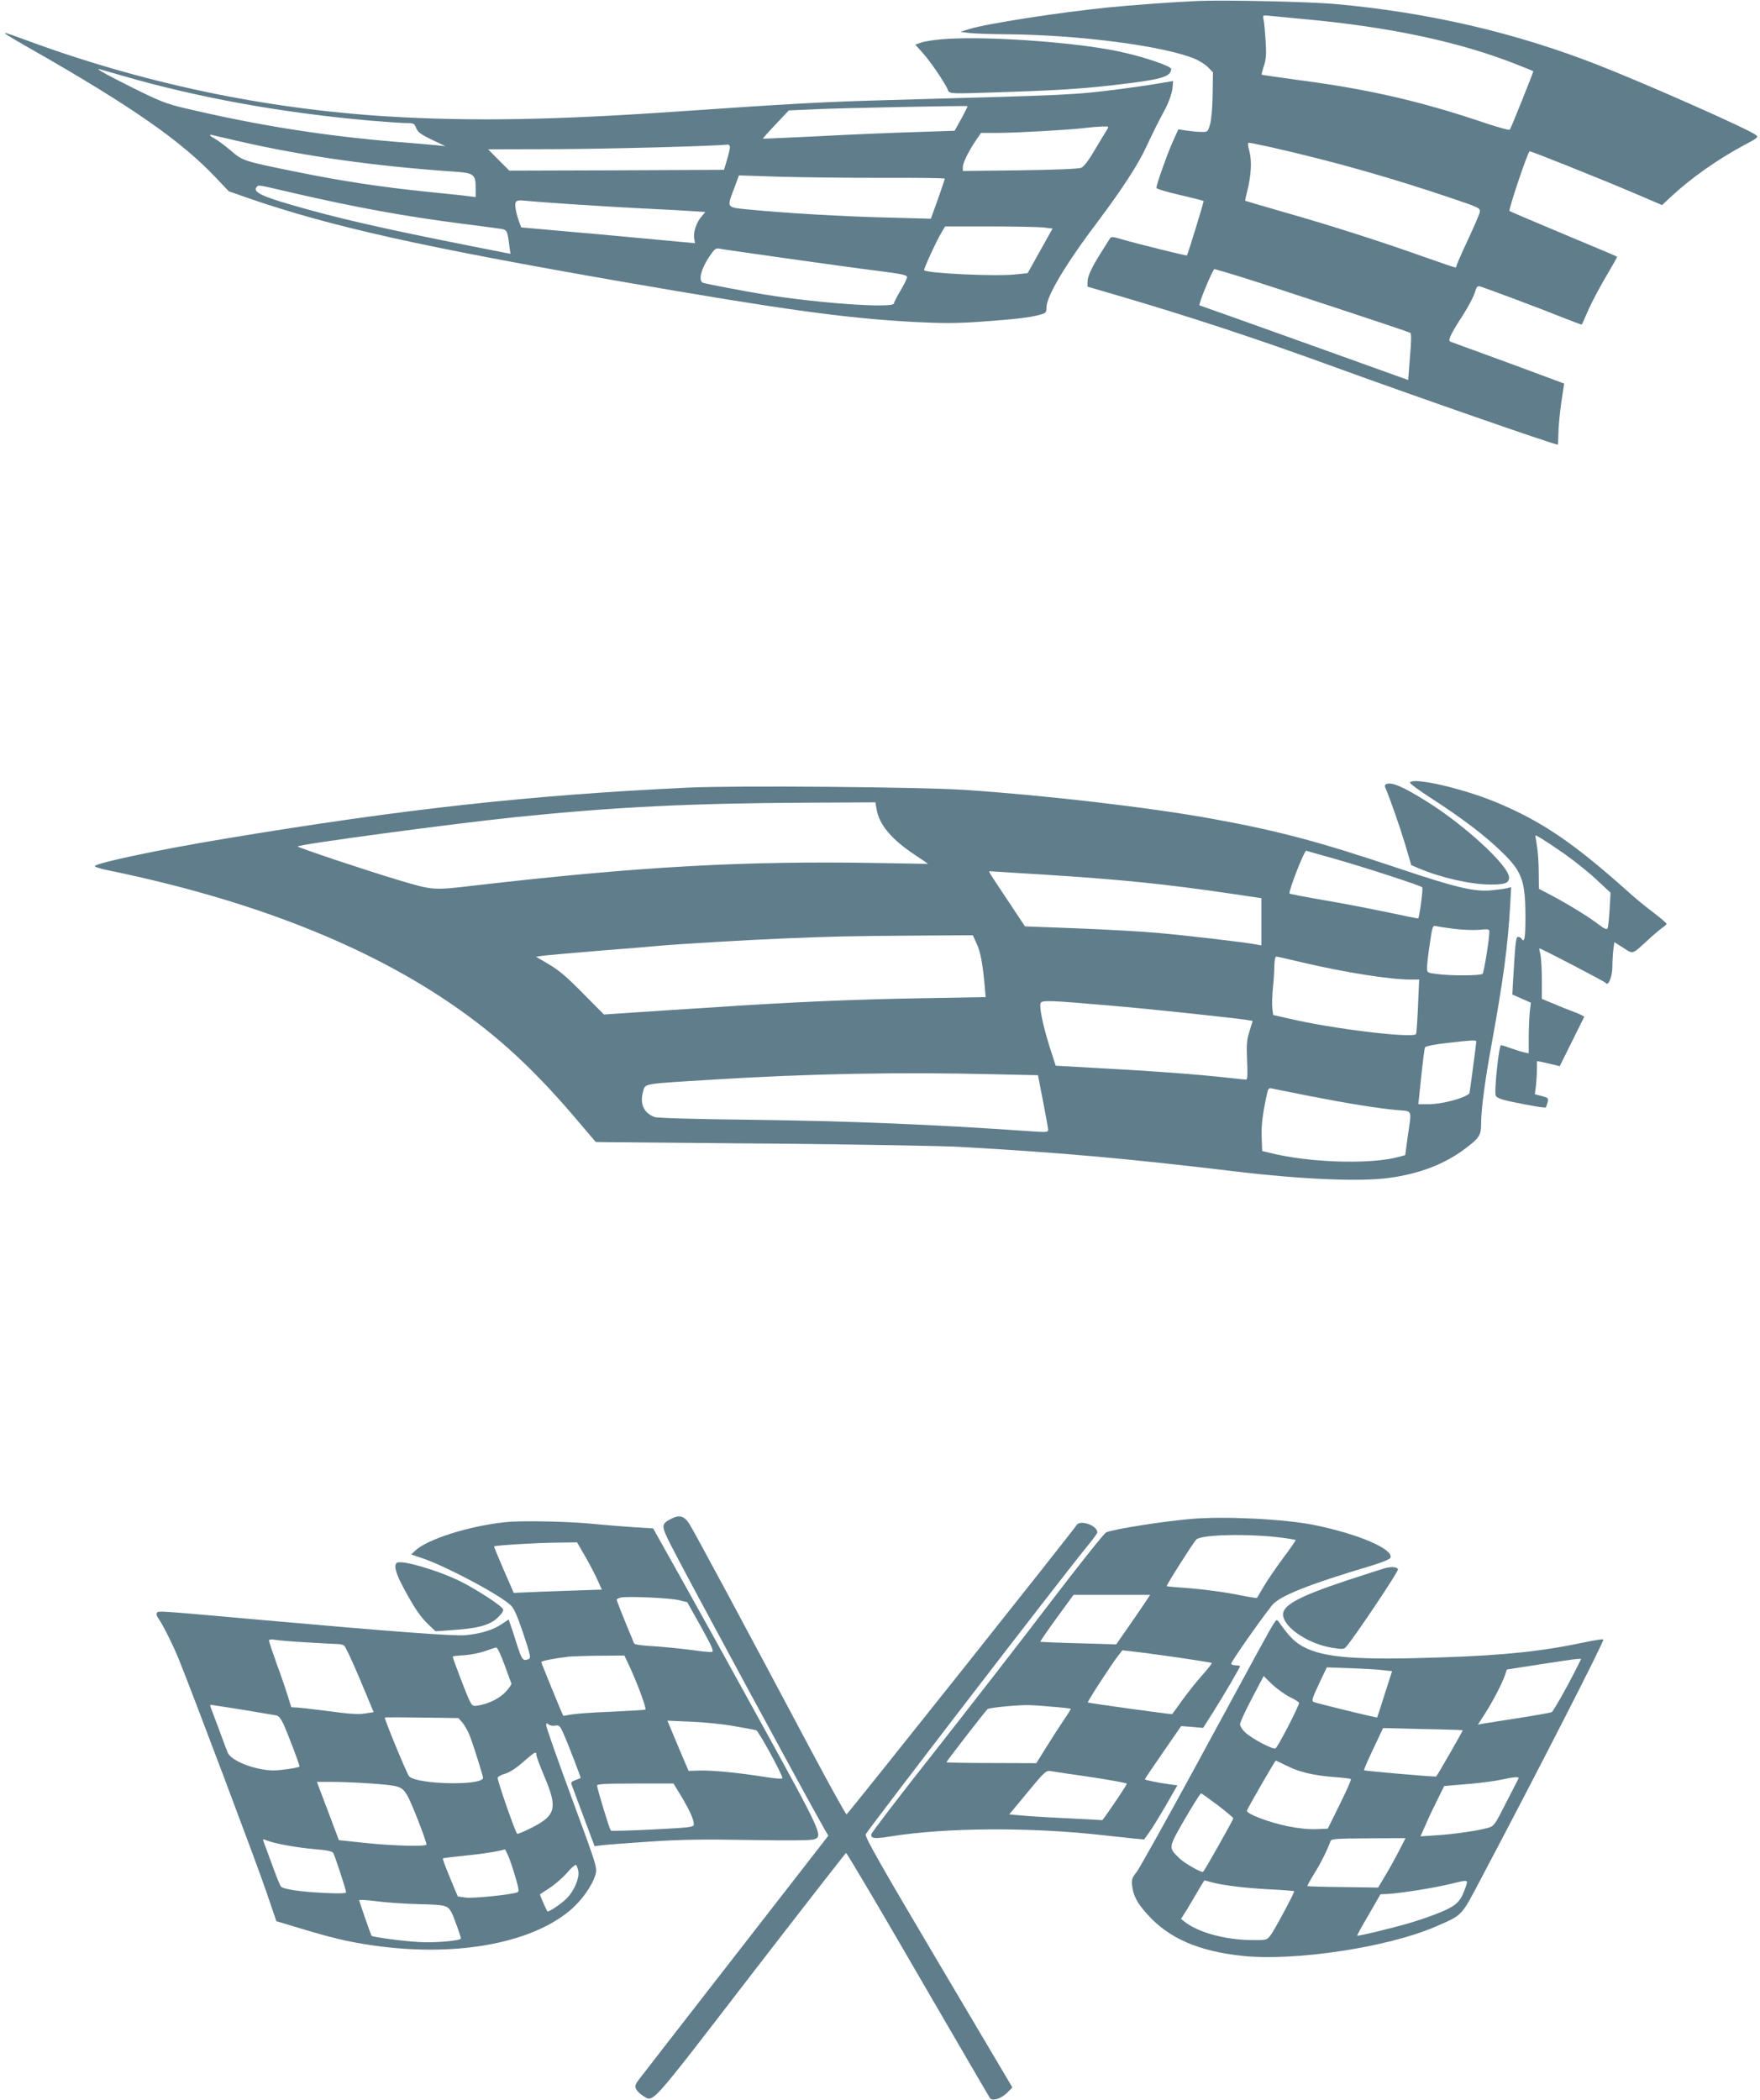 <?xml version="1.0" standalone="no"?>
<!DOCTYPE svg PUBLIC "-//W3C//DTD SVG 20010904//EN"
 "http://www.w3.org/TR/2001/REC-SVG-20010904/DTD/svg10.dtd">
<svg version="1.0" xmlns="http://www.w3.org/2000/svg"
 width="1073pt" height="1280pt" viewBox="0 0 1073 1280"
 preserveAspectRatio="xMidYMid meet">
<g transform="translate(0,1280) scale(0.1,-0.1)"
fill="#607d8b" stroke="none">
<path d="M7300 12794 c-159 -7 -411 -26 -550 -40 -297 -30 -739 -99 -840 -131
l-55 -17 55 -7 c30 -4 134 -7 230 -8 438 -3 964 -72 1148 -151 27 -12 63 -35
78 -51 l29 -30 -2 -132 c-1 -79 -7 -152 -15 -182 -14 -49 -15 -50 -54 -49 -21
0 -62 4 -90 8 l-50 8 -33 -73 c-34 -75 -101 -264 -101 -284 0 -6 64 -25 142
-43 79 -18 144 -35 146 -37 3 -2 -96 -325 -102 -332 -3 -3 -310 73 -391 97
-64 19 -71 19 -80 4 -5 -9 -28 -44 -49 -78 -58 -91 -86 -150 -86 -184 l0 -29
178 -52 c440 -129 855 -265 1337 -441 467 -170 1329 -470 1352 -470 2 0 3 30
4 68 0 37 8 120 17 186 l18 118 -26 10 c-84 32 -434 161 -652 240 -26 9 -27
11 -14 41 7 18 40 74 74 125 33 52 66 114 73 138 11 37 16 43 34 38 44 -14
368 -135 489 -184 71 -28 129 -50 130 -48 1 2 19 42 40 90 21 48 70 140 108
204 38 64 68 117 66 119 -4 4 -28 14 -367 156 -156 65 -286 121 -288 123 -8 7
107 348 122 364 4 4 453 -176 654 -262 l154 -66 51 48 c123 115 287 231 452
319 81 43 86 47 68 61 -47 36 -668 311 -964 427 -510 199 -1036 320 -1605 371
-163 14 -678 25 -835 18z m645 -110 c532 -48 965 -141 1320 -284 44 -17 81
-33 83 -34 2 -3 -133 -340 -143 -356 -3 -5 -65 12 -138 36 -407 138 -725 211
-1172 269 -110 15 -201 28 -203 30 -2 1 4 26 14 54 13 41 15 72 10 149 -3 53
-8 111 -12 129 -6 31 -6 31 32 27 22 -2 116 -11 209 -20z m-184 -784 c364 -83
699 -177 1074 -303 181 -61 190 -65 187 -88 -2 -13 -35 -90 -73 -171 -38 -81
-69 -152 -69 -158 0 -5 -4 -10 -8 -10 -5 0 -90 29 -189 64 -267 95 -577 194
-848 271 -132 38 -241 70 -243 71 -2 1 4 28 12 60 24 95 29 182 13 242 -11 41
-11 52 -2 52 7 0 73 -14 146 -30z m-204 -785 c187 -58 1024 -334 1040 -343 8
-5 8 -43 -1 -147 l-11 -141 -635 228 c-349 125 -636 227 -637 227 -10 3 81
221 91 221 3 0 71 -20 153 -45z"/>
<path d="M36 12592 c5 -5 79 -49 164 -97 608 -347 907 -556 1118 -780 l77 -81
120 -42 c505 -174 1058 -297 2290 -511 969 -168 1345 -220 1761 -243 179 -9
264 -9 408 1 201 14 300 25 364 42 39 11 42 14 42 46 0 68 120 269 322 535
137 183 236 334 284 438 24 52 54 113 65 135 11 22 37 71 57 109 20 39 37 90
40 116 l4 46 -103 -17 c-57 -10 -160 -24 -229 -33 -281 -35 -256 -34 -1405
-66 -401 -11 -593 -22 -1290 -70 -753 -52 -1251 -60 -1755 -30 -759 46 -1510
205 -2224 470 -114 42 -126 45 -110 32z m708 -253 c466 -135 971 -226 1511
-274 94 -8 193 -15 220 -15 47 0 51 -2 62 -30 9 -24 28 -39 95 -71 l83 -40
-55 6 c-30 3 -138 12 -240 20 -447 37 -850 101 -1295 206 -114 27 -153 43
-320 126 -182 91 -239 124 -186 108 13 -4 69 -20 125 -36z m5117 -262 l-41
-74 -242 -8 c-134 -4 -396 -15 -583 -25 -187 -9 -341 -16 -343 -15 -2 2 33 41
77 87 l80 85 178 8 c169 7 904 22 912 18 1 -1 -15 -35 -38 -76z m887 -69 c-8
-13 -41 -67 -73 -121 -38 -65 -67 -103 -84 -110 -16 -6 -157 -12 -373 -15
l-348 -4 0 24 c0 25 36 99 82 166 l29 42 99 0 c111 0 417 17 525 29 39 5 90 9
114 10 43 1 43 1 29 -21z m-5278 -72 c392 -89 818 -149 1298 -182 121 -8 132
-16 132 -102 l0 -53 -42 5 c-24 4 -133 15 -243 26 -291 30 -518 64 -795 120
-340 69 -338 68 -415 134 -37 31 -80 63 -96 71 -32 17 -39 29 -11 21 9 -2 87
-21 172 -40z m2980 -33 c0 -10 -8 -45 -18 -78 l-18 -60 -655 -3 -654 -2 -65
65 -64 65 404 1 c315 1 976 18 1058 28 6 0 12 -7 12 -16z m928 -187 c210 1
382 -1 382 -5 0 -3 -19 -60 -42 -125 l-43 -119 -260 7 c-269 6 -640 28 -850
49 -140 14 -135 7 -87 135 l27 73 245 -8 c135 -4 417 -7 628 -7z m-3591 -92
c391 -90 683 -143 1042 -189 108 -14 210 -27 227 -30 35 -6 38 -13 49 -101 l7
-51 -243 48 c-531 105 -818 170 -1094 251 -188 54 -238 81 -208 111 10 10 7
11 220 -39z m1703 -69 c118 -8 307 -19 420 -25 113 -5 247 -13 298 -16 l92 -6
-24 -29 c-31 -36 -49 -92 -44 -131 l5 -30 -55 5 c-30 3 -269 25 -530 49 l-474
42 -10 26 c-20 53 -31 108 -25 124 6 15 16 17 69 12 35 -4 160 -13 278 -21z
m2867 -141 l60 -7 -76 -136 -76 -136 -80 -8 c-122 -12 -532 7 -551 26 -5 4 73
175 106 230 l22 37 268 0 c147 0 294 -3 327 -6z m-1567 -188 c212 -30 465 -65
563 -77 142 -18 177 -25 177 -38 0 -8 -18 -45 -40 -82 -22 -37 -40 -72 -40
-78 0 -32 -465 1 -795 55 -105 17 -342 62 -367 70 -34 10 -15 87 44 171 23 34
34 42 51 38 12 -3 195 -29 407 -59z"/>
<path d="M5745 12561 c-49 -4 -107 -13 -128 -20 l-37 -13 44 -49 c45 -50 119
-157 150 -216 19 -39 -22 -36 385 -23 326 11 479 22 711 51 217 27 270 44 270
89 0 18 -183 79 -331 109 -274 56 -815 93 -1064 72z"/>
<path d="M8596 8031 c-3 -5 55 -48 128 -95 184 -119 325 -225 426 -323 130
-124 150 -178 150 -409 0 -122 -6 -154 -25 -124 -3 6 -12 10 -20 10 -13 0 -16
-26 -30 -258 l-5 -93 56 -25 57 -25 -7 -61 c-3 -33 -6 -103 -6 -155 l0 -93
-27 6 c-16 3 -52 15 -81 25 -29 10 -56 19 -61 19 -13 0 -43 -287 -32 -308 7
-13 33 -23 88 -35 124 -26 213 -41 217 -36 2 2 7 16 11 31 6 25 4 28 -35 38
l-43 11 7 52 c3 29 6 74 6 101 l0 49 33 -6 c17 -4 49 -11 69 -16 l37 -9 73
147 c40 80 74 149 76 153 2 3 -23 16 -55 28 -32 12 -91 35 -130 52 l-73 30 0
116 c0 65 -4 134 -9 155 -5 20 -8 37 -6 37 11 0 400 -203 405 -211 15 -23 40
41 40 99 0 33 3 80 6 105 l6 45 55 -35 c62 -39 50 -43 151 49 34 32 74 65 87
74 14 9 25 20 25 24 0 4 -35 34 -77 66 -43 32 -119 94 -168 139 -330 294 -522
423 -800 538 -203 83 -499 151 -519 118z m946 -438 c59 -42 146 -111 192 -155
l85 -79 -6 -102 c-3 -56 -9 -108 -12 -115 -5 -9 -20 -3 -54 23 -61 47 -180
120 -283 175 l-82 43 -1 101 c0 55 -5 128 -11 161 -5 33 -10 62 -10 63 0 7 77
-42 182 -115z"/>
<path d="M8457 8023 c-13 -3 -16 -10 -12 -21 35 -85 89 -240 121 -346 l38
-129 43 -18 c135 -58 321 -100 441 -100 88 0 112 9 112 43 0 71 -272 321 -506
466 -137 85 -202 114 -237 105z"/>
<path d="M4200 8000 c-972 -46 -1737 -130 -2825 -311 -393 -65 -775 -145 -797
-167 -4 -4 31 -16 80 -26 865 -177 1580 -457 2117 -831 264 -184 472 -376 714
-657 l143 -168 57 -1 c31 0 490 -4 1021 -9 531 -5 1046 -14 1145 -20 633 -36
1020 -71 1690 -151 394 -47 750 -62 922 -38 185 24 342 85 465 178 89 67 98
82 98 158 0 80 23 256 60 458 76 418 102 612 117 869 l6 109 -25 -6 c-14 -4
-56 -9 -94 -13 -106 -10 -216 16 -559 131 -498 167 -736 230 -1140 304 -377
69 -1018 144 -1515 177 -270 18 -1392 27 -1680 14z m1144 -131 c15 -94 91
-185 235 -280 44 -29 79 -53 78 -54 -1 0 -132 2 -292 5 -820 15 -1469 -21
-2464 -136 -263 -31 -259 -31 -471 32 -210 63 -604 195 -615 205 -10 11 951
140 1330 179 607 62 1049 84 1776 88 l416 2 7 -41z m2796 -304 c177 -50 521
-162 531 -173 6 -6 -17 -182 -25 -189 -1 -2 -86 15 -187 37 -101 21 -276 55
-388 74 -112 19 -206 37 -209 40 -9 10 90 265 102 261 6 -2 85 -25 176 -50z
m-1783 -95 c474 -30 742 -57 1151 -117 l182 -27 0 -144 0 -144 -32 6 c-75 14
-436 56 -598 70 -96 9 -318 21 -493 28 l-318 12 -107 161 c-114 171 -117 175
-108 175 3 0 149 -9 323 -20z m2508 -331 c50 -6 118 -9 153 -6 55 6 62 4 62
-11 0 -45 -33 -248 -41 -257 -12 -12 -198 -13 -281 -1 -57 7 -58 8 -58 39 0
18 7 83 17 145 15 106 18 113 37 108 12 -3 62 -11 111 -17z m-2910 -92 c23
-50 36 -120 49 -263 l5 -61 -392 -7 c-413 -7 -789 -23 -1277 -56 -162 -10
-377 -24 -477 -31 l-181 -12 -129 130 c-96 98 -148 142 -207 176 l-78 46 33 5
c19 3 174 17 344 31 171 13 335 27 365 30 122 11 520 35 760 45 308 13 399 15
828 18 l333 2 24 -53z m1986 -113 c260 -61 533 -104 657 -104 l54 0 -7 -162
c-4 -90 -9 -166 -12 -170 -16 -28 -514 32 -774 94 l-97 22 -5 41 c-3 22 -1 76
3 120 5 44 9 106 9 138 1 31 5 57 11 57 5 0 78 -16 161 -36z m-1146 -265 c216
-18 726 -73 806 -85 l36 -6 -19 -62 c-17 -51 -19 -80 -15 -178 4 -86 2 -118
-6 -118 -7 0 -50 5 -97 10 -208 23 -457 42 -940 68 l-124 7 -37 115 c-41 131
-64 242 -55 266 7 19 52 18 451 -17z m2205 -216 c0 -17 -40 -316 -42 -318 -37
-31 -169 -65 -252 -65 l-59 0 6 58 c23 219 30 281 36 290 4 6 63 18 131 25
152 18 180 19 180 10z m-2948 -200 l276 -6 31 -159 c17 -87 31 -165 31 -174 0
-14 -11 -15 -87 -10 -613 43 -1114 64 -1767 72 -293 3 -531 10 -545 16 -66 24
-91 80 -71 153 15 53 -14 48 425 75 579 36 1128 47 1707 33z m1932 -133 c232
-45 421 -76 539 -86 89 -8 84 7 60 -156 l-16 -118 -36 -10 c-170 -48 -547 -37
-786 23 l-50 12 -3 80 c-3 75 5 142 30 258 9 43 13 48 32 43 11 -2 115 -23
230 -46z"/>
<path d="M4091 3543 c-61 -32 -61 -41 -2 -158 87 -173 825 -1536 937 -1732
l24 -41 -563 -724 c-309 -397 -575 -740 -591 -761 -25 -33 -27 -41 -17 -61 7
-12 25 -30 41 -39 66 -40 31 -79 655 731 317 411 580 748 583 749 4 1 201
-331 437 -739 237 -407 435 -748 441 -756 15 -20 72 -1 108 37 l28 29 -452
763 c-353 596 -450 767 -442 780 40 63 1179 1545 1344 1747 38 46 68 87 68 92
0 44 -108 81 -128 43 -15 -27 -1391 -1757 -1401 -1761 -4 -1 -99 170 -211 380
-413 777 -723 1354 -749 1393 -31 47 -60 54 -110 28z"/>
<path d="M7265 3543 c-176 -15 -472 -62 -521 -82 -12 -5 -167 -200 -345 -433
-177 -233 -494 -640 -703 -906 -210 -265 -382 -491 -384 -501 -4 -26 18 -29
113 -14 346 56 863 58 1310 7 72 -8 155 -17 185 -20 l55 -5 31 43 c18 24 63
98 102 165 l70 122 -46 6 c-73 10 -152 26 -152 31 0 3 50 77 111 165 l110 159
67 -5 67 -6 62 98 c64 101 163 270 163 278 0 3 -11 5 -24 5 -14 0 -27 4 -30 9
-5 7 162 246 248 356 44 57 218 127 614 245 59 18 105 37 109 46 20 52 -193
144 -462 199 -180 37 -548 55 -750 38z m545 -114 c47 -6 87 -13 89 -15 2 -2
-33 -52 -77 -111 -44 -59 -97 -137 -118 -173 -21 -36 -39 -67 -41 -69 -1 -2
-62 8 -135 23 -73 14 -196 30 -272 36 -76 5 -141 11 -143 13 -4 5 161 264 180
284 30 31 317 37 517 12z m-817 -378 c-10 -16 -56 -83 -103 -151 l-85 -122
-230 7 c-126 3 -231 8 -233 9 -1 2 43 67 100 145 l103 141 233 0 234 0 -19
-29z m182 -352 c115 -17 211 -32 213 -34 2 -2 -23 -35 -56 -72 -34 -37 -88
-106 -122 -152 -33 -47 -62 -86 -64 -88 -3 -3 -509 67 -514 71 -4 5 142 229
181 280 l30 38 61 -7 c34 -3 155 -20 271 -36z m-770 -300 c66 -5 121 -12 123
-13 2 -2 -17 -32 -41 -67 -24 -35 -72 -109 -106 -164 l-63 -101 -274 1 c-151
0 -274 2 -274 5 0 5 232 305 250 323 7 8 136 22 230 25 19 1 89 -3 155 -9z
m248 -430 c119 -18 217 -36 217 -40 0 -6 -79 -125 -132 -199 l-17 -23 -228 12
c-125 6 -253 14 -284 18 l-56 5 111 134 c104 126 113 134 141 130 17 -3 128
-20 248 -37z"/>
<path d="M3080 3523 c-224 -24 -475 -104 -549 -174 l-24 -23 68 -23 c138 -46
458 -215 535 -283 23 -20 40 -58 80 -175 45 -136 48 -150 32 -157 -34 -13 -40
-6 -72 94 -17 56 -36 112 -41 125 l-8 23 -43 -29 c-54 -36 -128 -58 -221 -67
-73 -6 -448 22 -1232 92 -639 57 -636 57 -647 46 -7 -7 -4 -20 10 -39 25 -36
83 -151 117 -233 74 -180 481 -1259 536 -1422 l64 -187 150 -45 c181 -55 287
-80 420 -100 503 -76 969 3 1217 208 72 59 139 154 158 220 12 43 10 49 -144
467 -86 233 -156 432 -156 443 0 15 3 16 15 6 8 -7 27 -10 41 -7 24 4 28 -1
51 -52 22 -49 103 -259 103 -266 0 -2 -14 -8 -31 -14 -24 -8 -30 -15 -24 -28
3 -10 37 -98 73 -196 l67 -179 45 6 c25 3 155 13 290 22 194 13 322 15 611 10
236 -4 376 -3 393 4 54 20 49 32 -335 730 -125 228 -322 584 -437 790 l-210
375 -114 7 c-62 4 -187 14 -278 23 -148 13 -418 18 -510 8z m489 -211 c28 -49
62 -114 75 -144 l25 -56 -177 -6 c-97 -3 -218 -8 -268 -10 l-92 -4 -61 140
c-34 78 -60 142 -59 143 8 7 258 22 375 23 l131 2 51 -88z m569 -264 l52 -13
84 -150 c70 -127 80 -150 65 -153 -10 -2 -69 4 -131 13 -62 8 -163 18 -225 22
-66 3 -114 10 -117 17 -64 153 -106 259 -106 266 0 5 12 11 28 14 48 8 295 -3
350 -16z m-2263 -258 c88 -5 171 -10 185 -10 14 0 31 -4 38 -9 7 -4 51 -97 97
-207 l83 -199 -46 -7 c-49 -8 -88 -6 -267 18 -60 8 -128 15 -150 17 l-39 2
-22 70 c-12 39 -42 127 -68 197 -25 70 -46 133 -46 139 0 7 13 9 38 5 20 -4
109 -11 197 -16z m1201 -137 c22 -59 40 -110 42 -114 2 -4 -13 -25 -32 -47
-37 -41 -103 -75 -168 -86 -35 -6 -38 -5 -56 31 -17 33 -102 256 -102 267 0 2
33 6 73 8 39 3 97 15 127 26 30 11 60 21 66 21 6 1 29 -47 50 -106z m767 -20
c44 -96 99 -245 92 -252 -3 -3 -94 -8 -203 -13 -108 -4 -219 -12 -247 -17 -27
-5 -50 -9 -51 -8 -9 16 -134 322 -134 327 0 7 73 22 165 33 17 2 100 5 186 6
l156 1 36 -77z m-2365 -253 c103 -17 196 -33 208 -35 13 -3 28 -22 42 -52 30
-67 102 -256 98 -260 -7 -7 -114 -23 -157 -23 -112 0 -261 58 -281 109 -6 14
-30 78 -53 141 -24 63 -46 123 -50 133 -4 9 -4 17 -1 17 4 0 91 -14 194 -30z
m1344 -82 c14 -17 35 -56 46 -87 27 -74 76 -233 77 -246 2 -49 -402 -42 -451
9 -12 12 -153 353 -148 358 1 2 103 2 226 0 l223 -3 27 -31z m1653 -18 c66
-11 127 -23 135 -25 15 -5 160 -270 160 -292 0 -6 -45 -3 -112 8 -155 25 -321
41 -397 38 l-63 -2 -55 129 c-30 71 -59 140 -64 153 l-10 24 143 -6 c79 -3
197 -15 263 -27z m-1205 -176 c0 -9 23 -69 50 -134 81 -191 69 -235 -82 -311
-44 -22 -82 -38 -85 -35 -13 12 -123 330 -119 342 3 7 23 18 46 24 25 7 66 33
108 70 72 63 82 69 82 44z m-1005 -174 c173 -13 184 -17 217 -71 24 -38 118
-279 118 -301 0 -13 -204 -8 -375 10 l-159 17 -67 178 -67 177 102 0 c55 0
160 -5 231 -10z m1888 -77 c52 -87 77 -143 77 -171 0 -18 -16 -20 -250 -32
-138 -7 -253 -10 -256 -7 -8 7 -84 258 -84 275 0 9 53 12 233 12 l233 0 47
-77z m-2520 -272 c49 -19 183 -42 286 -51 68 -5 107 -13 112 -22 10 -15 79
-226 79 -241 0 -7 -47 -8 -130 -4 -147 7 -255 23 -268 40 -5 7 -24 53 -42 102
-18 50 -41 111 -51 138 -10 26 -17 47 -15 47 3 0 16 -4 29 -9z m1468 -97 c10
-26 30 -84 43 -130 21 -75 22 -84 7 -88 -46 -15 -270 -37 -312 -31 l-48 7 -30
71 c-52 126 -64 158 -60 161 2 2 60 9 129 16 97 9 215 27 248 39 1 1 12 -20
23 -45z m425 -88 c7 -42 -24 -117 -69 -164 -30 -32 -115 -89 -120 -81 -11 18
-47 102 -45 104 2 1 29 19 61 40 32 21 79 62 104 91 25 29 50 51 54 48 5 -2
11 -20 15 -38z m-973 -201 c167 -4 177 -7 202 -55 12 -24 55 -143 55 -154 0
-14 -157 -28 -255 -22 -95 5 -283 30 -290 38 -4 6 -75 209 -75 217 0 4 46 1
103 -6 56 -8 173 -16 260 -18z"/>
<path d="M2418 3274 c-18 -17 -5 -63 43 -153 64 -119 100 -173 153 -224 l41
-39 100 7 c156 10 231 30 278 75 26 24 38 43 34 52 -8 21 -152 115 -256 168
-140 70 -371 137 -393 114z"/>
<path d="M8445 3243 c-11 -3 -114 -36 -230 -74 -311 -103 -408 -158 -391 -223
19 -76 160 -166 294 -188 61 -10 74 -10 86 2 42 44 324 464 319 476 -5 14 -38
17 -78 7z"/>
<path d="M7765 2904 c-23 -35 -89 -156 -491 -897 -173 -318 -328 -595 -345
-617 -27 -34 -31 -45 -27 -82 7 -61 30 -105 90 -172 133 -150 316 -229 589
-257 317 -32 877 53 1164 176 174 75 160 60 283 293 331 625 755 1453 747
1460 -3 3 -51 -4 -108 -16 -265 -56 -489 -80 -872 -93 -518 -18 -723 -3 -848
64 -53 28 -88 63 -150 151 -13 17 -14 17 -32 -10z m1839 -286 c-53 -105 -133
-246 -144 -253 -5 -3 -94 -19 -197 -35 -104 -16 -203 -32 -221 -35 l-32 -6 44
68 c48 75 102 179 121 233 l12 35 199 31 c109 17 211 32 227 33 l27 1 -36 -72z
m-1173 3 l56 -6 -45 -140 c-24 -77 -45 -141 -46 -142 -3 -4 -369 86 -387 94
-14 7 -9 22 32 110 l48 101 143 -5 c79 -3 168 -8 199 -12z m-567 -164 c31 -15
56 -31 56 -35 0 -20 -131 -273 -144 -278 -19 -7 -147 61 -187 100 -16 15 -29
37 -29 48 0 10 32 81 72 156 l72 137 52 -51 c29 -27 78 -62 108 -77z m1054
-202 c2 -2 -154 -274 -162 -282 -4 -4 -436 33 -440 38 -2 2 23 61 56 130 l60
127 241 -6 c133 -2 243 -6 245 -7z m-1079 -214 c78 -40 164 -61 288 -71 58 -4
107 -10 109 -13 3 -3 -27 -72 -68 -154 l-73 -148 -71 -3 c-45 -2 -111 5 -175
18 -116 24 -252 76 -247 95 3 13 171 304 176 305 1 0 29 -13 61 -29z m1419
-79 c-1 -4 -36 -71 -76 -149 -68 -135 -74 -143 -110 -153 -64 -18 -203 -38
-309 -45 l-103 -7 33 74 c17 40 50 109 72 153 l40 80 145 12 c80 7 172 19 205
27 71 16 108 19 103 8z m-1834 -164 c52 -40 95 -76 95 -80 1 -7 -174 -317
-184 -326 -8 -8 -112 51 -143 81 -70 67 -71 63 31 240 50 86 95 157 99 157 4
0 50 -33 102 -72z m1111 -267 c-18 -36 -55 -104 -83 -151 l-50 -84 -213 3
c-118 1 -216 4 -218 6 -2 2 17 37 42 77 39 62 79 142 99 198 5 13 40 15 231
16 l226 1 -34 -66z m-1155 -201 c69 -20 217 -38 363 -45 81 -4 147 -9 147 -12
0 -13 -123 -242 -144 -268 -24 -30 -24 -30 -123 -29 -159 3 -319 47 -400 111
l-23 18 29 45 c15 25 47 78 70 118 23 39 43 72 44 72 1 0 18 -5 37 -10z m1554
-35 c-29 -83 -52 -107 -146 -147 -47 -20 -135 -51 -194 -68 -110 -32 -316 -82
-320 -77 -2 1 30 59 70 127 l72 125 45 2 c77 5 261 33 364 57 135 32 126 33
109 -19z"/>
</g>
</svg>
